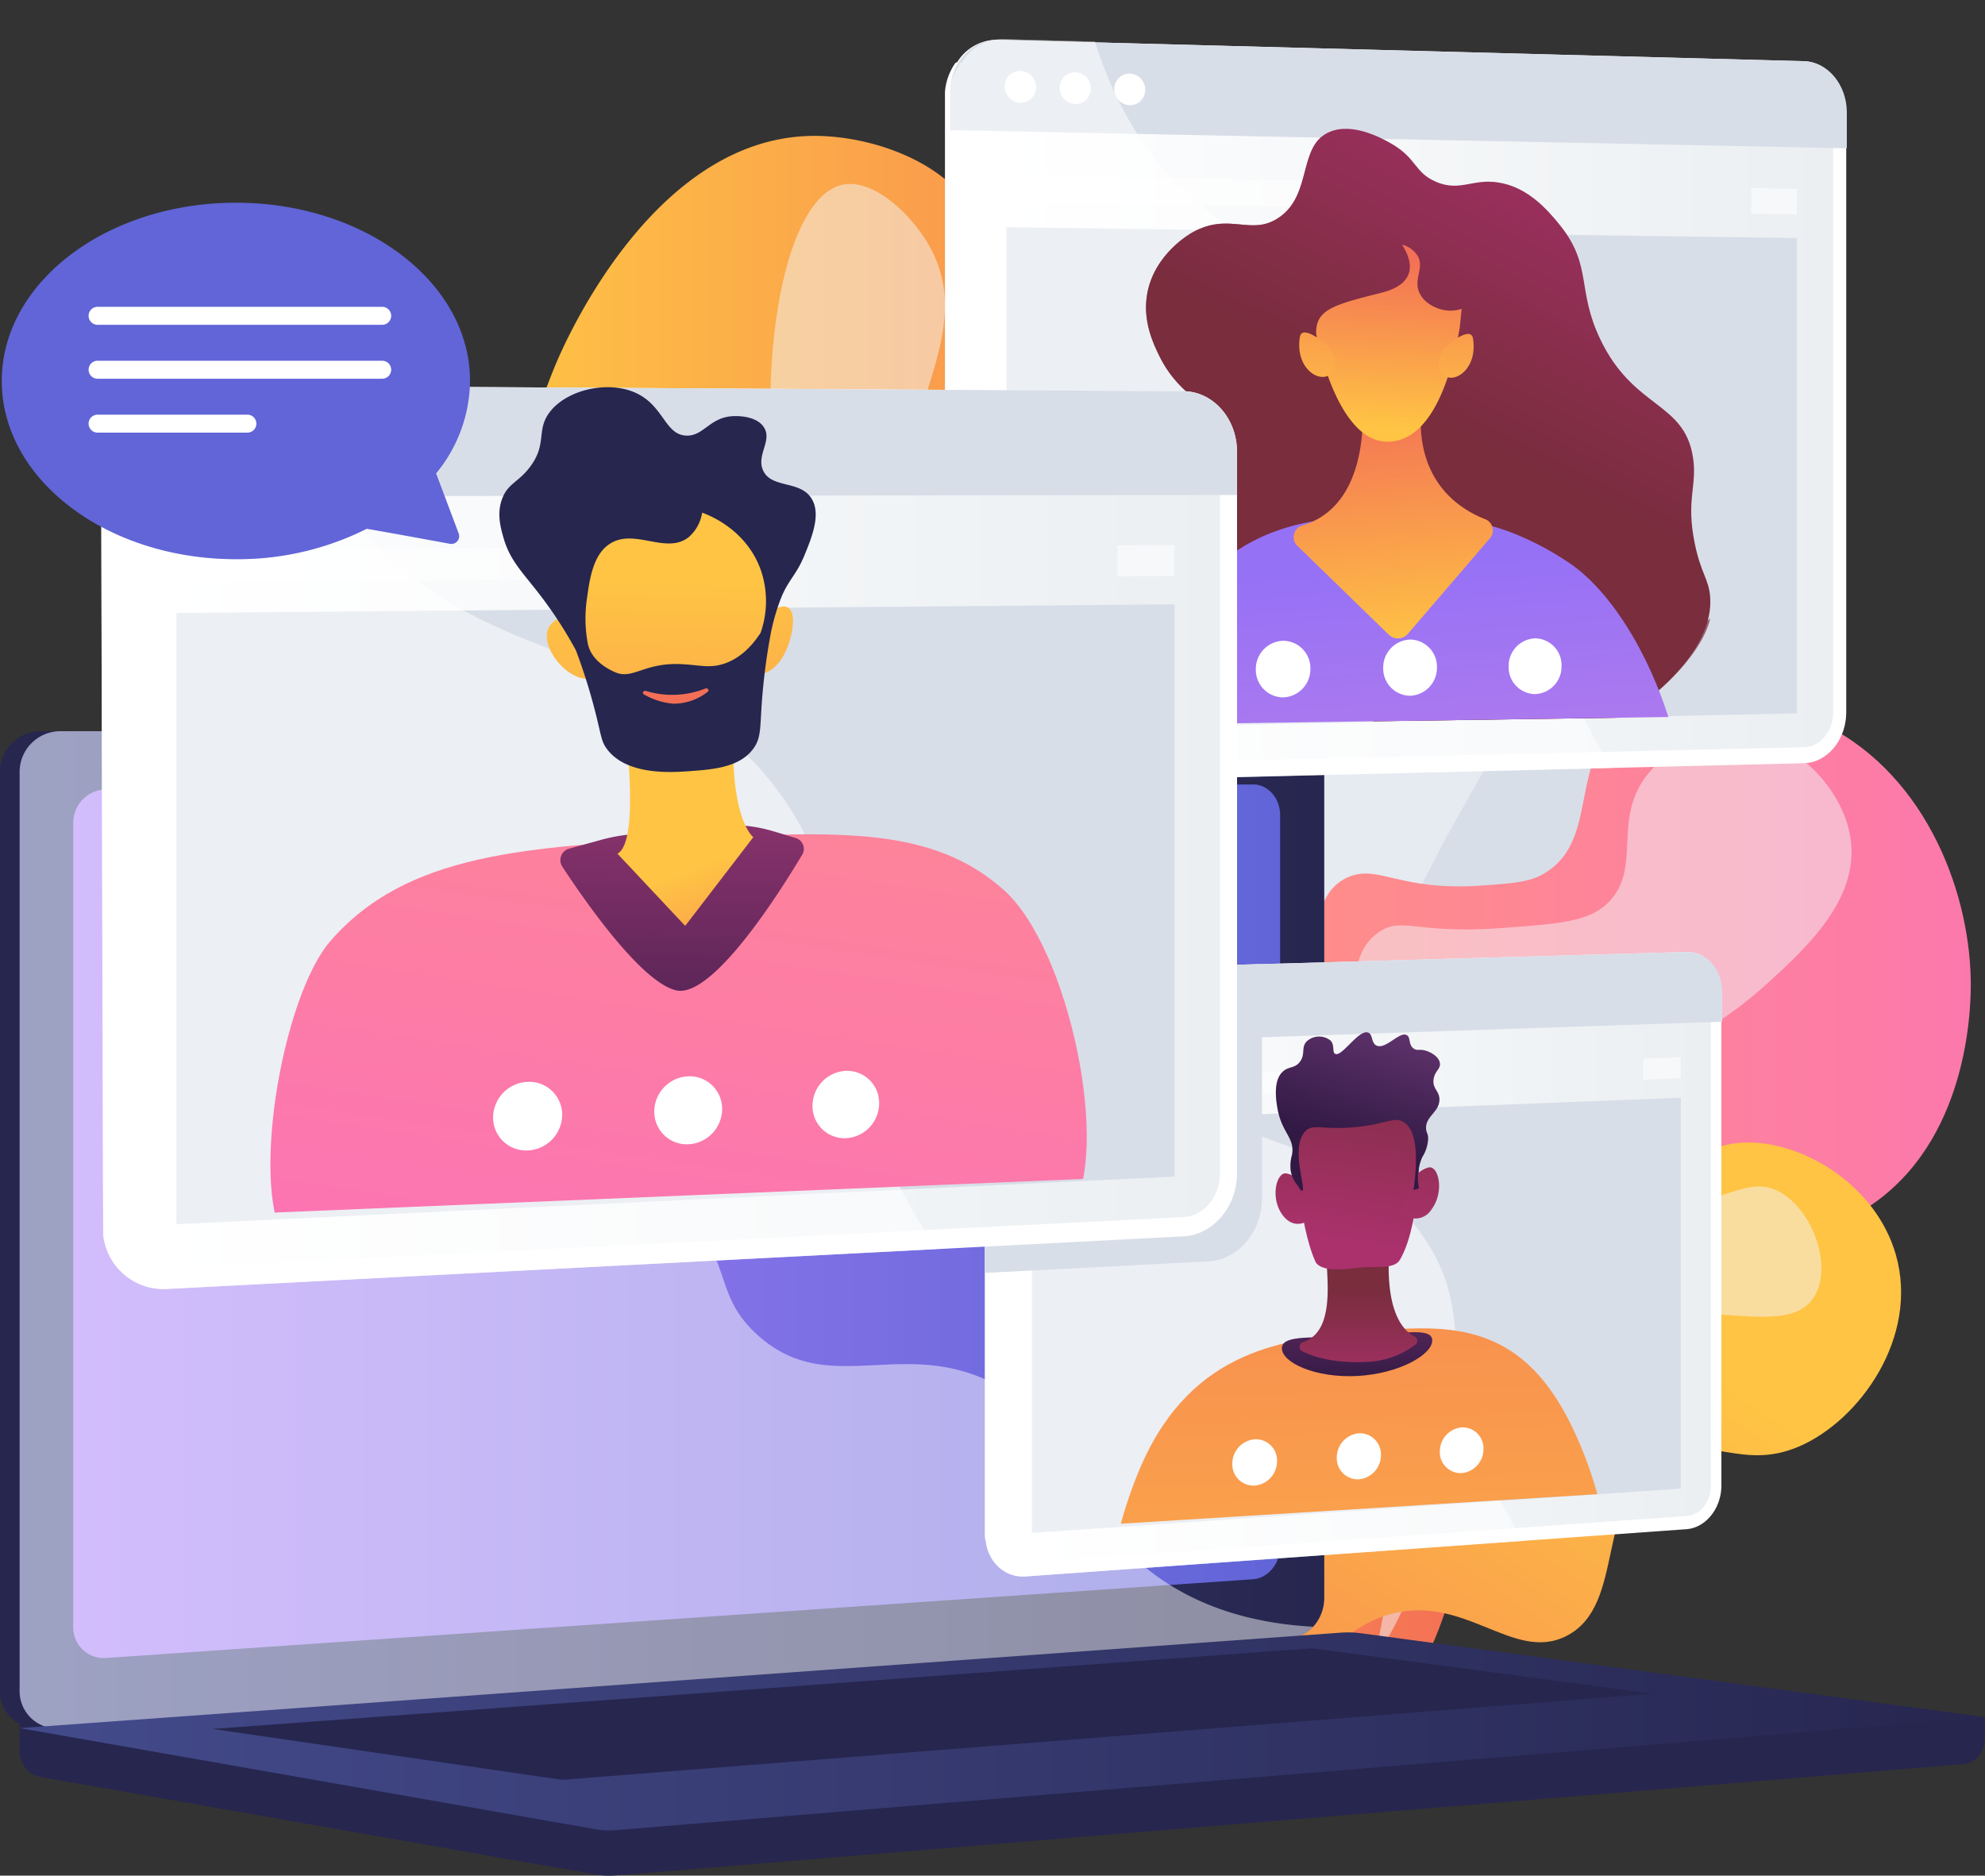 <?xml version="1.0" encoding="UTF-8"?> <svg xmlns="http://www.w3.org/2000/svg" xmlns:xlink="http://www.w3.org/1999/xlink" width="399.951" height="377.963" viewBox="0 0 399.951 377.963"><rect x="0" y="0" width="399.951" height="377.963" fill="#333333" stroke="none"/><defs><linearGradient id="linear-gradient" y1="0.5" x2="1" y2="0.5" gradientUnits="objectBoundingBox"><stop offset="0" stop-color="#ffc444"></stop><stop offset="0.996" stop-color="#f36f56"></stop></linearGradient><linearGradient id="linear-gradient-2" x1="0.312" y1="0.414" x2="1.274" y2="0.414" gradientUnits="objectBoundingBox"><stop offset="0" stop-color="#ff9085"></stop><stop offset="1" stop-color="#fb6fbb"></stop></linearGradient><linearGradient id="linear-gradient-3" x1="0.147" y1="0.013" x2="-0.697" y2="1.073" xlink:href="#linear-gradient"></linearGradient><linearGradient id="linear-gradient-4" y1="0.5" x2="1" y2="0.5" gradientUnits="objectBoundingBox"><stop offset="0" stop-color="#444b8c"></stop><stop offset="0.996" stop-color="#26264f"></stop></linearGradient><linearGradient id="linear-gradient-5" y1="0.5" x2="1" y2="0.5" gradientUnits="objectBoundingBox"><stop offset="0" stop-color="#aa80f9"></stop><stop offset="0.996" stop-color="#6165d7"></stop></linearGradient><linearGradient id="linear-gradient-7" y1="0.5" x2="1" y2="0.5" gradientUnits="objectBoundingBox"><stop offset="0" stop-color="#fff"></stop><stop offset="0.996" stop-color="#ebeff2"></stop></linearGradient><clipPath id="clip-path"><path id="Caminho_2113" data-name="Caminho 2113" d="M2101.118,698.105l-141.352,2.041V553.869l141.352,4.018Z" transform="translate(-1959.766 -553.869)" fill="none"></path></clipPath><linearGradient id="linear-gradient-8" x1="0.841" y1="-0.06" x2="0.568" y2="0.478" gradientUnits="objectBoundingBox"><stop offset="0" stop-color="#ab316d"></stop><stop offset="1" stop-color="#792d3d"></stop></linearGradient><linearGradient id="linear-gradient-9" x1="0.847" y1="-0.084" x2="0.572" y2="0.467" xlink:href="#linear-gradient-8"></linearGradient><linearGradient id="linear-gradient-10" x1="0.579" y1="1.442" x2="0.437" y2="0.103" gradientUnits="objectBoundingBox"><stop offset="0.004" stop-color="#e38ddd"></stop><stop offset="1" stop-color="#9571f6"></stop></linearGradient><linearGradient id="linear-gradient-11" x1="0.527" y1="1.046" x2="0.468" y2="0.006" xlink:href="#linear-gradient"></linearGradient><linearGradient id="linear-gradient-12" x1="0.481" y1="0.924" x2="0.512" y2="0.054" xlink:href="#linear-gradient"></linearGradient><linearGradient id="linear-gradient-13" x1="0.461" y1="1.713" x2="0.575" y2="-1.837" xlink:href="#linear-gradient"></linearGradient><linearGradient id="linear-gradient-14" x1="0.458" y1="1.798" x2="0.573" y2="-1.749" xlink:href="#linear-gradient"></linearGradient><clipPath id="clip-path-2"><path id="Caminho_2135" data-name="Caminho 2135" d="M2099.9,1938.646l-115.7,7.172V1823.705l115.7-3.018Z" transform="translate(-1984.202 -1820.687)" fill="none"></path></clipPath><linearGradient id="linear-gradient-16" x1="0.417" y1="-1.156" x2="0.543" y2="1.719" gradientUnits="objectBoundingBox"><stop offset="0.004" stop-color="#f36f56"></stop><stop offset="1" stop-color="#ffc444"></stop></linearGradient><linearGradient id="linear-gradient-17" x1="0.504" y1="1.141" x2="0.491" y2="-1.691" gradientUnits="objectBoundingBox"><stop offset="0" stop-color="#311944"></stop><stop offset="1" stop-color="#893976"></stop></linearGradient><linearGradient id="linear-gradient-18" x1="0.503" y1="1.272" x2="0.497" y2="0.376" xlink:href="#linear-gradient-8"></linearGradient><linearGradient id="linear-gradient-19" x1="0.441" y1="0.85" x2="0.581" y2="-0.358" xlink:href="#linear-gradient-8"></linearGradient><linearGradient id="linear-gradient-20" x1="0.42" y1="1.321" x2="0.885" y2="-2.776" xlink:href="#linear-gradient-8"></linearGradient><linearGradient id="linear-gradient-21" x1="0.396" y1="1.535" x2="0.875" y2="-2.554" xlink:href="#linear-gradient-8"></linearGradient><linearGradient id="linear-gradient-22" x1="0.424" y1="0.699" x2="0.707" y2="-0.21" gradientUnits="objectBoundingBox"><stop offset="0" stop-color="#311944"></stop><stop offset="1" stop-color="#6b3976"></stop></linearGradient><linearGradient id="linear-gradient-23" x1="0.463" y1="0.59" x2="0.773" y2="-0.646" xlink:href="#linear-gradient-22"></linearGradient><clipPath id="clip-path-3"><path id="Caminho_2162" data-name="Caminho 2162" d="M995.836,1250.606l-177.571,7.375V1090.667l177.571.972Z" transform="translate(-818.265 -1090.667)" fill="none"></path></clipPath><linearGradient id="linear-gradient-25" x1="0.9" y1="-0.814" x2="0.33" y2="1.255" xlink:href="#linear-gradient-2"></linearGradient><linearGradient id="linear-gradient-26" x1="0.478" y1="1.967" x2="0.509" y2="-0.575" gradientUnits="objectBoundingBox"><stop offset="0" stop-color="#311944"></stop><stop offset="0.555" stop-color="#6f2b60"></stop><stop offset="1" stop-color="#a03976"></stop></linearGradient><linearGradient id="linear-gradient-27" x1="0.528" y1="0.734" x2="0.743" y2="1.639" xlink:href="#linear-gradient"></linearGradient><linearGradient id="linear-gradient-28" x1="0.501" y1="0.37" x2="0.463" y2="2.575" xlink:href="#linear-gradient"></linearGradient><linearGradient id="linear-gradient-29" x1="2.952" y1="-0.107" x2="2.778" y2="7.752" xlink:href="#linear-gradient"></linearGradient><linearGradient id="linear-gradient-30" x1="0.529" y1="-0.396" x2="0.325" y2="6.722" xlink:href="#linear-gradient"></linearGradient><linearGradient id="linear-gradient-31" x1="0.863" y1="-13.174" x2="0.544" y2="-1.426" xlink:href="#linear-gradient"></linearGradient><linearGradient id="linear-gradient-32" x1="-6.764" y1="0.5" x2="-5.764" y2="0.5" xlink:href="#linear-gradient-5"></linearGradient><linearGradient id="linear-gradient-33" x1="-7.167" y1="0.082" x2="-6.229" y2="1.712" xlink:href="#linear-gradient-5"></linearGradient></defs><g id="ilustra" transform="translate(-488.399 -553.869)"><g id="Grupo_948" data-name="Grupo 948" transform="translate(592.926 581.25)"><g id="Grupo_944" data-name="Grupo 944" transform="translate(73.737 32.575)"><path id="Caminho_2080" data-name="Caminho 2080" d="M1749.309,1262.944c-17.791-3.243-22.194-41.449-22.753-46.882-1.4-13.6-3.131-30.46,6.706-44.723,14.218-20.617,38.427-15.247,44.2-32.366,3.55-10.521-5.187-13.753-5.6-33.868-.118-5.773-.545-26.615,14.029-43.462,10.393-12.013,23.6-16.435,30.589-18.148a67.24,67.24,0,0,0,4.864-25.131c-.1-17.08-7.082-23.673-3.459-32.73,4.152-10.379,18.956-15.8,30.22-15.694,30.006.28,46.448,39.868,47.574,42.683,2.91,7.277,12.13,30.332,1.578,47.11-8.336,13.255-22.5,12.236-24.658,23.133-2.155,10.873,11.307,15.107,14.491,31.7,2.718,14.171-3.263,31.07-13.848,40.586-17.681,15.895-39.323,3.2-48.789,16.37-11.021,15.332,11.214,42.413,1.38,51.55-9.334,8.673-33.741-11.662-45.632-1.533-8.6,7.322-.624,22.021-12.217,33.786C1767.294,1256.034,1758.594,1264.637,1749.309,1262.944Z" transform="translate(-1725.47 -969.939)" fill="#d8dee8"></path><path id="Caminho_2081" data-name="Caminho 2081" d="M1878.753,1031.494c11.4,2.629,16.676,36.967,10.652,66.366-4.148,20.243-10.062,20.621-25.255,54.89-20.589,46.443-12.939,53-27.91,69.225-20.544,22.269-41.613,17.151-52.919,38.572-7.652,14.5-5.438,30.937-2.117,43.017a80.615,80.615,0,0,1-12.677-34.883c-1.2-10.629-3.364-29.853,7.695-41.553,13.27-14.04,32.818-3.739,41.925-16.792,5.163-7.4.523-13.064-.672-38.336-1.2-25.493-1.807-38.239,5.093-49.116,12.309-19.4,34.442-11.492,42.017-28.326,7.853-17.452-12.088-34.5-1.715-52.187C1866.217,1036.669,1873.127,1030.2,1878.753,1031.494Z" transform="translate(-1761.46 -1022.48)" fill="#f4f7fa" opacity="0.5" style="mix-blend-mode: soft-light;isolation: isolate"></path></g><g id="Grupo_945" data-name="Grupo 945" transform="translate(0 0)"><path id="Caminho_2082" data-name="Caminho 2082" d="M1381.245,1064.854c19.49-3.553,24.313-45.405,24.925-51.358,1.532-14.9,3.43-33.367-7.346-48.992-15.576-22.585-42.095-16.7-48.423-35.455-3.889-11.525,5.682-15.065,6.134-37.1.13-6.324.6-29.155-15.368-47.61-11.384-13.16-25.855-18-33.509-19.88a73.659,73.659,0,0,1-5.328-27.529c.108-18.711,7.758-25.932,3.789-35.854-4.549-11.37-20.765-17.307-33.1-17.192-32.87.306-50.881,43.673-52.115,46.758-3.188,7.971-13.288,33.227-1.729,51.607,9.132,14.52,24.646,13.4,27.012,25.341,2.36,11.911-12.387,16.549-15.874,34.729-2.978,15.524,3.574,34.036,15.169,44.46,19.369,17.412,43.076,3.507,53.446,17.933,12.073,16.8-12.285,46.461-1.512,56.471,10.225,9.5,36.962-12.775,49.988-1.68,9.416,8.021.683,24.123,13.383,37.011C1361.544,1057.284,1371.074,1066.708,1381.245,1064.854Z" transform="translate(-1213.768 -743.881)" fill="url(#linear-gradient)"></path><path id="Caminho_2083" data-name="Caminho 2083" d="M1579.88,811.312c-12.488,2.88-18.268,40.495-11.669,72.7,4.544,22.175,11.023,22.589,27.665,60.129,22.554,50.875,14.174,58.055,30.574,75.832,22.5,24.395,45.585,18.788,57.97,42.253,8.383,15.882,5.958,33.89,2.319,47.123a88.311,88.311,0,0,0,13.887-38.212c1.312-11.644,3.685-32.7-8.429-45.519-14.537-15.38-35.95-4.1-45.927-18.394-5.656-8.106-.573-14.311.735-42,1.32-27.926,1.98-41.889-5.579-53.8-13.484-21.255-37.73-12.589-46.027-31.03-8.6-19.117,13.242-37.8,1.878-57.168C1593.612,816.98,1586.043,809.891,1579.88,811.312Z" transform="translate(-1514.776 -801.438)" fill="#f4f7fa" opacity="0.5" style="mix-blend-mode: soft-light;isolation: isolate"></path></g><g id="Grupo_946" data-name="Grupo 946" transform="translate(74.506 112.968)"><path id="Caminho_2084" data-name="Caminho 2084" d="M1745.538,1742.668c-10.645-1.829-16.527-28.058-14.247-48.4.882-7.87,1.759-15.7,7.486-22.832,9.666-12.038,20.837-6.762,29.338-16.471,12.554-14.337-3.067-35.821,9.016-47.476,8.888-8.574,20.155.335,30.762-8.957,12.3-10.778,4.809-29.483,15.4-34.243,6.15-2.765,10.3,2.819,26.949,1.644,6.514-.459,9.771-.689,12.751-2.485,10.448-6.3,5.4-20.544,13.756-29.274,9.2-9.61,29.129-6.77,40.982-1.462,21.238,9.511,30.8,33.326,31.12,52.267.07,4.058.1,30.484-18.844,44.478-13.777,10.176-32.3,9.87-35.3,9.82-11.7-.193-14.048-3.59-18.2-1.133-12.01,7.1,4.745,37.162-10.6,56.336-6.266,7.829-16.94,12.666-26.408,13.1-15.307.7-21.9-10.361-30.034-6.565-10.523,4.911-4.157,25.605-15.694,31.7-8.163,4.314-14.434-4.414-28.2-.776C1753.348,1735.167,1751.841,1743.75,1745.538,1742.668Z" transform="translate(-1730.803 -1527.832)" fill="url(#linear-gradient-2)"></path><path id="Caminho_2085" data-name="Caminho 2085" d="M1795.63,1768.189c4.856,1.2,7.442-11.986,24.016-29.3,18.1-18.91,27.829-16.569,44.677-33.58,19.234-19.421,10.359-26.314,26.476-41.352,21.844-20.381,40.411-9.831,66.681-33.693,7.88-7.158,18.37-16.963,16.662-28.994-1.48-10.432-11.937-21.17-23.794-21.192-.5,0-10.467.137-16.831,7.8-7.806,9.4-1.092,19.179-8.331,26.309-3.791,3.735-9.7,4.168-21.528,5.033-17.006,1.245-19.84-2.352-24.492.756-10.513,7.021,0,28.027-10.679,36.739-9.166,7.479-22.361-3.56-30.391,3.608-9.692,8.65,5.4,28.409-4.584,42.861-8.6,12.443-24.677,4.867-36.262,17.867C1783.568,1736.4,1788.622,1766.453,1795.63,1768.189Z" transform="translate(-1780.296 -1572.548)" fill="#f4f7fa" opacity="0.5" style="mix-blend-mode: soft-light;isolation: isolate"></path></g><g id="Grupo_947" data-name="Grupo 947" transform="translate(133.316 188.751)"><path id="Caminho_2086" data-name="Caminho 2086" d="M2157.022,2181.86c8.085.564,9.181-14.29,23.3-18.739,15.616-4.921,25.528,9.709,36.406,4.119,12.224-6.281,5.34-27.645,19.067-35.664,9.379-5.479,15.91,2.555,27.7-2.472,12.294-5.24,24.3-22.108,19.575-38.649-3.938-13.8-18.139-22.55-29.567-22.633-9.349-.068-12,5.7-20.181,4-10.187-2.117-9.946-11.874-20.619-16.267-10.62-4.372-25.139-.59-33.13,8.084-6.644,7.213-7.323,16.233-7.914,24.1-1.587,21.12,8.052,29.257,2.9,37.372-6.424,10.126-24.022,1.543-32.043,11.583C2132.485,2149.26,2145.394,2181.049,2157.022,2181.86Z" transform="translate(-2138.918 -2053.728)" fill="url(#linear-gradient-3)"></path><path id="Caminho_2087" data-name="Caminho 2087" d="M2210.734,2232.827c2.958.589,3.83-9.035,13.128-17.071,10.661-9.213,18.685-4.489,30.612-11.764,14.78-9.015,9.163-20.358,22.321-29.5,18.445-12.822,41.36,1.212,47.552-9.255,3.618-6.116-.445-17.263-6.971-20.9-6.965-3.882-11.9,3.484-23.854,1.74-11.2-1.634-11.826-8.818-25.644-12.427-6.737-1.76-15.585-4.07-21.239.263-11.077,8.491-5.064,38.8-3.229,48.046,1.688,8.51,3.254,11.815,1.039,15.281-5.8,9.077-25.05-.291-33.954,9.512C2203.049,2214.944,2206.912,2232.066,2210.734,2232.827Z" transform="translate(-2196.553 -2120.232)" fill="#f4f7fa" opacity="0.5" style="mix-blend-mode: soft-light;isolation: isolate"></path></g></g><g id="Grupo_951" data-name="Grupo 951" transform="translate(488.399 701.217)"><g id="Grupo_950" data-name="Grupo 950" transform="translate(0)"><path id="Caminho_2088" data-name="Caminho 2088" d="M911.856,2935.041l-395.994-3.376v9.988a5.315,5.315,0,0,0,4.066,5.426L631.9,2966.746a15.717,15.717,0,0,0,4.017.184l271.632-22.423c2.425-.2,4.3-2.513,4.3-5.3Z" transform="translate(-511.905 -2736.369)" fill="#26264f"></path><g id="Grupo_949" data-name="Grupo 949"><path id="Caminho_2089" data-name="Caminho 2089" d="M744.646,1759.066l-248.194,18.271a7.523,7.523,0,0,1-8.052-7.76V1584.753a8.211,8.211,0,0,1,8.052-8.353H744.646c3.659,0,6.617,3.381,6.617,7.551v167.077C751.263,1755.2,748.3,1758.8,744.646,1759.066Z" transform="translate(-488.399 -1576.4)" fill="#26264f"></path><path id="Caminho_2090" data-name="Caminho 2090" d="M772.109,1759.066l-248.194,18.271a7.523,7.523,0,0,1-8.052-7.76V1584.753a8.211,8.211,0,0,1,8.052-8.353H772.109c3.659,0,6.617,3.381,6.617,7.551v167.077C778.726,1755.2,775.768,1758.8,772.109,1759.066Z" transform="translate(-511.905 -1576.4)" fill="url(#linear-gradient-4)"></path><path id="Caminho_2091" data-name="Caminho 2091" d="M828.5,1811.023l-231.167,15.87a6.167,6.167,0,0,1-6.551-6.369V1658.711a6.727,6.727,0,0,1,6.551-6.847l231.167-1c3.018-.013,5.46,2.757,5.46,6.188v147.382C833.962,1807.867,831.521,1810.816,828.5,1811.023Z" transform="translate(-576.03 -1640.136)" fill="url(#linear-gradient-5)"></path><path id="Caminho_2092" data-name="Caminho 2092" d="M1459.8,1593.024a2.868,2.868,0,1,1-2.855-3.107A3,3,0,0,1,1459.8,1593.024Z" transform="translate(-1314.927 -1587.969)" fill="#fff"></path><path id="Caminho_2093" data-name="Caminho 2093" d="M523.914,1777.336l246.939-18.178,1.257-.093a6.662,6.662,0,0,0,4.371-2.213c-17.77-.973-28.807-7.279-35.927-13.795-14.3-13.085-11.818-25.99-27.237-34.593-19.232-10.731-34.353,2.866-48.947-10.55-8.847-8.134-4.5-14.2-15.39-26.354-12.058-13.463-19.908-8.937-32.026-21.053-15.322-15.321-7.659-27.24-20.857-38.24-16.011-13.344-33.279-.993-48.52-13.791-6.574-5.519-10.181-13.544-12.064-22.078h-11.6a8.211,8.211,0,0,0-8.052,8.353v184.823A7.523,7.523,0,0,0,523.914,1777.336Z" transform="translate(-511.905 -1576.399)" fill="#fff" opacity="0.48" style="mix-blend-mode: soft-light;isolation: isolate"></path></g><path id="Caminho_2094" data-name="Caminho 2094" d="M782,2836.67,515.862,2855.9,631.9,2876.282a15.728,15.728,0,0,0,4.017.185l275.935-22.779L786.235,2836.8A20.6,20.6,0,0,0,782,2836.67Z" transform="translate(-511.905 -2655.017)" fill="url(#linear-gradient-4)"></path><path id="Caminho_2095" data-name="Caminho 2095" d="M785.352,2875.08l221.569-16.25,68.574,9.144-219.66,17.37Z" transform="translate(-742.561 -2674.031)" fill="#26264f"></path></g></g><g id="Grupo_978" data-name="Grupo 978" transform="translate(508.769 553.869)"><g id="Grupo_960" data-name="Grupo 960" transform="translate(170.025 0)"><g id="Grupo_954" data-name="Grupo 954" transform="translate(0 7.88)"><path id="Caminho_2096" data-name="Caminho 2096" d="M1991.255,624.1v120.86c0,5.574-3.792,10.186-8.561,10.3l-39.727.971-122.536,3a10.317,10.317,0,0,1-10.178-9.276c-.044-.407-.592-.815-.592-1.236V619.954a11.725,11.725,0,0,1,2.127-5.842c.029-.047.321-.087.349-.131a9.417,9.417,0,0,1,8.178-4.5l18.588.493,143.761,3.813C1987.431,613.91,1991.255,618.528,1991.255,624.1Z" transform="translate(-1809.66 -609.34)" fill="#fff"></path><path id="Caminho_2097" data-name="Caminho 2097" d="M1845.265,776.156c-3.64.085-6.609-3.126-6.609-7.157V640.389c0-4.031,2.969-7.235,6.609-7.143l162.308,4.117c3.241.082,5.873,3.234,5.873,7.026V765.365c0,3.792-2.632,6.938-5.873,7.013Z" transform="translate(-1834.478 -629.686)" fill="url(#linear-gradient-7)"></path><path id="Caminho_2098" data-name="Caminho 2098" d="M1989.1,613.8,1826.791,609.5c-5.359-.142-9.719,4.556-9.719,10.493V627.7l180.646,3.661v-7.24C1997.719,618.548,1993.866,613.927,1989.1,613.8Z" transform="translate(-1816.004 -609.356)" fill="#d8dee8"></path><path id="Caminho_2099" data-name="Caminho 2099" d="M1899.527,656.356a3.1,3.1,0,0,1-3.157,3.132,3.275,3.275,0,0,1-3.164-3.28,3.1,3.1,0,0,1,3.164-3.132A3.275,3.275,0,0,1,1899.527,656.356Z" transform="translate(-1881.166 -646.659)" fill="#fff"></path><path id="Caminho_2100" data-name="Caminho 2100" d="M1976.395,658.217a3.079,3.079,0,0,1-3.134,3.121,3.256,3.256,0,0,1-3.14-3.267,3.078,3.078,0,0,1,3.14-3.12A3.257,3.257,0,0,1,1976.395,658.217Z" transform="translate(-1946.998 -648.263)" fill="#fff"></path><path id="Caminho_2101" data-name="Caminho 2101" d="M2052.684,660.064a3.061,3.061,0,0,1-3.11,3.109,3.238,3.238,0,0,1-3.117-3.254,3.061,3.061,0,0,1,3.117-3.109A3.239,3.239,0,0,1,2052.684,660.064Z" transform="translate(-2012.334 -649.854)" fill="#fff"></path><path id="Caminho_2102" data-name="Caminho 2102" d="M2054.958,969.559,1895.7,972.873V871.583l159.257,2.179Z" transform="translate(-1883.302 -833.68)" fill="#d8dee8"></path><g id="Grupo_952" data-name="Grupo 952" transform="translate(12.399 27.414)" opacity="0.5"><path id="Caminho_2103" data-name="Caminho 2103" d="M1980.855,800.26,1895.7,798.79v5.471l85.154,1.311Z" transform="translate(-1895.701 -798.79)" fill="#fff"></path><path id="Caminho_2104" data-name="Caminho 2104" d="M2937.056,816.759v5.192l9.2.142v-5.175Z" transform="translate(-2786.995 -814.17)" fill="#fff"></path></g><g id="Grupo_953" data-name="Grupo 953" transform="translate(1.006)" opacity="0.5" style="mix-blend-mode: soft-light;isolation: isolate"><path id="Caminho_2105" data-name="Caminho 2105" d="M1949.979,755.446l-122.551,3a10.352,10.352,0,0,1-10.216-9.275c0-.119-.571-.231-.571-.35V619.107c0-2.148,1.126-4.127,2.1-5.785.029-.048.336-.086.364-.13a9.425,9.425,0,0,1,8.245-4.637l18.489.491c.012.045.063.09.078.136.344,1.126.74,2.269,1.156,3.429a74.251,74.251,0,0,0,6.768,14.164c.179.293.366.579.551.866a60.726,60.726,0,0,0,6.862,8.882,56.524,56.524,0,0,0,5.935,5.5,62.386,62.386,0,0,0,7.333,5.055c17.994,10.675,38.2,12.07,51.607,33.474,11.489,18.344,3.26,27.971,14.371,56.037q1.812,4.578,3.881,8.755,1.755,3.572,3.668,6.87C1948.678,753.314,1949.326,754.393,1949.979,755.446Z" transform="translate(-1816.642 -608.551)" fill="#fff"></path></g></g><g id="Grupo_958" data-name="Grupo 958" transform="translate(21.63)"><g id="Grupo_957" data-name="Grupo 957" clip-path="url(#clip-path)"><g id="Grupo_956" data-name="Grupo 956" transform="translate(9.318 25.959)"><g id="Grupo_955" data-name="Grupo 955"><path id="Caminho_2106" data-name="Caminho 2106" d="M2062.978,850.84c-27.649-4.259-33.806-7.4-36.662-13.269-4.155-8.537-1.132-22.43,5.963-30.979,6.2-7.472,13.912-8.925,13.688-14.094-.185-4.252-5.468-4.823-9.356-12.853-1.136-2.346-3.342-6.9-2.381-12.363,1.406-7.987,8.564-12.089,9.143-12.409,7.458-4.12,11.7.8,17.289-2.9,6.974-4.617,3.815-14.6,10.342-17.348,4.737-1.994,10.777,1.44,12.35,2.334,5.239,2.978,4.689,5.883,9.1,7.745,5.168,2.18,7.631-1.091,13.614.338,4.928,1.177,8.489,4.814,11.389,8.457,6.5,8.17,3.273,12.931,8.073,22.943,6.736,14.053,16.865,12.492,18.657,23.694.937,5.854-1.469,8.51.378,17.475,1.246,6.05,2.814,7.126,3.092,10.685.8,10.23-10.76,19.336-12.925,20.943C2120.912,859.509,2101.633,856.793,2062.978,850.84Z" transform="translate(-2024.429 -734.015)" fill="url(#linear-gradient-8)"></path><path id="Caminho_2107" data-name="Caminho 2107" d="M2106.946,832.125c-18.1-1.266-30.422,16.007-35.328,11.772-4.66-4.024,8.474-17.794,4-33.787-4.4-15.731-21.767-19.116-20.39-28.006,1.557-10.052,24.767-12.366,24.224-19.749-.32-4.357-8.5-5.413-10.141-12.367a11.148,11.148,0,0,1,.168-5.484c-4.515,3.589-2.462,12.244-8.815,16.449-5.59,3.7-9.831-1.223-17.288,2.9-.58.32-7.738,4.421-9.144,12.409-.961,5.459,1.246,10.017,2.381,12.363,3.888,8.031,9.171,8.6,9.356,12.853.225,5.169-7.486,6.622-13.687,14.094-7.1,8.549-10.118,22.443-5.963,30.979,2.856,5.867,9.013,9.01,36.662,13.269,38.655,5.954,57.933,8.669,71.756-1.6,5.335-3.962,11.608-10.679,12.952-16.613a15.612,15.612,0,0,1-7.775,4.283C2128.425,848.148,2123.1,833.255,2106.946,832.125Z" transform="translate(-2024.429 -742.992)" opacity="0.7" fill="url(#linear-gradient-9)" style="mix-blend-mode: multiply;isolation: isolate"></path></g><path id="Caminho_2108" data-name="Caminho 2108" d="M2063.908,1352.244c-4.192-10.51-1.636-27.108-1.1-30.6a67.44,67.44,0,0,1,8.841-25.1c12.3-20.538,30.909-20.386,44.867-20.272,6.879.056,13.991-.1,22.662,3.105a59.365,59.365,0,0,1,12.62,6.744c17.2,12.553,30.733,53.654,16.907,69.429-8.837,10.084-17.921-2.462-57.606,4.26-16.057,2.72-33.049,7.162-43.178-1.612A14.962,14.962,0,0,1,2063.908,1352.244Z" transform="translate(-2056.198 -1198.117)" fill="url(#linear-gradient-10)"></path><path id="Caminho_2109" data-name="Caminho 2109" d="M2310.929,1105.53s2.942,22.012-12.009,26.411a2.443,2.443,0,0,0-.952,4.069l18.427,17.917a2.641,2.641,0,0,0,3.879-.2l16.51-19.226a2.43,2.43,0,0,0-.9-3.827c-5.284-2.031-14.784-7.969-12.787-24.022Z" transform="translate(-2257.924 -1051.994)" fill="url(#linear-gradient-11)"></path><path id="Caminho_2110" data-name="Caminho 2110" d="M2328.656,913.885c0,.242,4.038,21.79,14.354,21.814,9.713.023,13.389-15.7,14.584-23.033q.19-1.871.381-3.743a7.112,7.112,0,0,1-4.243.085c-.443-.131-3.256-.959-4.3-3.4-1.166-2.721.977-4.847-.244-7.229a5.24,5.24,0,0,0-3.224-2.389c.726,1.122,2.134,3.623,1.338,5.868-.535,1.508-2.032,2.943-5.377,3.79C2332.322,908.078,2328.561,909,2328.656,913.885Z" transform="translate(-2284.815 -872.649)" fill="url(#linear-gradient-12)"></path><path id="Caminho_2111" data-name="Caminho 2111" d="M2310.929,1021.573s-5.346-4.748-5.812-1.872c-.974,6,3.6,9.339,6.082,7.562S2310.929,1021.573,2310.929,1021.573Z" transform="translate(-2264.554 -977.741)" fill="url(#linear-gradient-13)"></path><path id="Caminho_2112" data-name="Caminho 2112" d="M2500.753,1023.508s5.254-4.614,5.712-1.76c.953,5.948-3.537,9.2-5.978,7.406S2500.753,1023.508,2500.753,1023.508Z" transform="translate(-2431.012 -979.488)" fill="url(#linear-gradient-14)"></path></g></g></g><g id="Grupo_959" data-name="Grupo 959" transform="translate(62.638 128.631)"><path id="Caminho_2114" data-name="Caminho 2114" d="M2255.333,1455.546a5.682,5.682,0,0,1-5.488,5.767,5.527,5.527,0,0,1-5.506-5.643,5.68,5.68,0,0,1,5.506-5.767A5.529,5.529,0,0,1,2255.333,1455.546Z" transform="translate(-2244.339 -1449.415)" fill="#fff"></path><path id="Caminho_2115" data-name="Caminho 2115" d="M2433.266,1453.8a5.619,5.619,0,0,1-5.4,5.723,5.466,5.466,0,0,1-5.422-5.6,5.617,5.617,0,0,1,5.422-5.723A5.468,5.468,0,0,1,2433.266,1453.8Z" transform="translate(-2396.774 -1447.953)" fill="#fff"></path><path id="Caminho_2116" data-name="Caminho 2116" d="M2608.5,1452.072a5.557,5.557,0,0,1-5.323,5.679,5.405,5.405,0,0,1-5.34-5.558,5.555,5.555,0,0,1,5.34-5.679A5.407,5.407,0,0,1,2608.5,1452.072Z" transform="translate(-2546.899 -1446.513)" fill="#fff"></path></g></g><g id="Grupo_968" data-name="Grupo 968" transform="translate(178.074 182.55)"><path id="Caminho_2117" data-name="Caminho 2117" d="M2013.908,1893.177v99.41c0,4.588-3.114,8.542-7.063,8.823l-32.783,2.344-.035.005-100.345,7.173a7.167,7.167,0,0,1-1.922-.121c-.116-.02-.226-.05-.342-.075-.222-.06-.443-.126-.659-.2s-.427-.166-.639-.267a7.485,7.485,0,0,1-.9-.508c-.191-.126-.377-.261-.553-.4s-.357-.3-.523-.458a8.35,8.35,0,0,1-2.455-5.166,9.437,9.437,0,0,1-.176-1.011V1897.81c0-.1,0-.186,0-.282.005-.111.015-.216.02-.327a10.039,10.039,0,0,1,1.4-4.175c.02-.04.106-.076.131-.111a8.233,8.233,0,0,1,5.055-3.818,7.248,7.248,0,0,1,.745-.146,6.613,6.613,0,0,1,.775-.043l15.1-.4h.01l32.592-.958,85.485-2.453a2.34,2.34,0,0,1,.267,0c.106,0,.211,0,.317.007s.206.013.307.023C2011.242,1885.537,2013.908,1888.941,2013.908,1893.177Z" transform="translate(-1865.513 -1875.81)" fill="#fff"></path><path id="Caminho_2118" data-name="Caminho 2118" d="M1890.262,2023.906c-2.962.208-5.376-2.293-5.376-5.577V1913.547c0-3.284,2.414-6.027,5.376-6.114l133.244-3.926c2.685-.079,4.866,2.394,4.866,5.513v99.5c0,3.119-2.181,5.81-4.866,6Z" transform="translate(-1882.094 -1891.571)" fill="url(#linear-gradient-7)"></path><path id="Caminho_2119" data-name="Caminho 2119" d="M2008.487,1885.058l-133.244,3.8c-4.36.124-7.9,4.146-7.9,8.983v6.282l148.291-5.006v-5.956C2015.629,1888.572,2012.436,1884.945,2008.487,1885.058Z" transform="translate(-1867.075 -1875.78)" fill="#d8dee8"></path><path id="Caminho_2120" data-name="Caminho 2120" d="M1934.406,1948.081a2.694,2.694,0,0,1-2.571,2.693,2.5,2.5,0,0,1-2.576-2.533,2.693,2.693,0,0,1,2.576-2.693A2.5,2.5,0,0,1,1934.406,1948.081Z" transform="translate(-1920.074 -1927.554)" fill="#fff"></path><path id="Caminho_2121" data-name="Caminho 2121" d="M1997.008,1946.18a2.681,2.681,0,0,1-2.555,2.685,2.486,2.486,0,0,1-2.559-2.525,2.681,2.681,0,0,1,2.559-2.685A2.487,2.487,0,0,1,1997.008,1946.18Z" transform="translate(-1973.682 -1925.934)" fill="#fff"></path><path id="Caminho_2122" data-name="Caminho 2122" d="M2059.212,1944.293a2.669,2.669,0,0,1-2.538,2.676,2.475,2.475,0,0,1-2.543-2.517,2.668,2.668,0,0,1,2.543-2.676A2.475,2.475,0,0,1,2059.212,1944.293Z" transform="translate(-2026.95 -1924.325)" fill="#fff"></path><path id="Caminho_2123" data-name="Caminho 2123" d="M2062.032,2167.624l-130.741,8.935V2094l130.741-5.138Z" transform="translate(-1921.813 -2050.217)" fill="#d8dee8"></path><g id="Grupo_961" data-name="Grupo 961" transform="translate(9.479 30.488)" opacity="0.5"><path id="Caminho_2124" data-name="Caminho 2124" d="M2000.916,2047.65l-69.624,2.527v4.46l69.624-2.636Z" transform="translate(-1931.292 -2045.432)" fill="#fff"></path><path id="Caminho_2125" data-name="Caminho 2125" d="M2785.755,2032.534v4.267l7.611-.288v-4.255Z" transform="translate(-2662.626 -2032.258)" fill="#fff"></path></g><g id="Grupo_962" data-name="Grupo 962" transform="translate(0 12.537)" opacity="0.5" style="mix-blend-mode: soft-light;isolation: isolate"><path id="Caminho_2126" data-name="Caminho 2126" d="M1974.068,2023.107l-100.385,7.168a7.162,7.162,0,0,1-1.922-.121c-.116-.02-.226-.05-.342-.075-.222-.06-.443-.126-.659-.2s-.427-.166-.639-.267a7.486,7.486,0,0,1-.9-.508c-.191-.125-.377-.261-.553-.4s-.357-.3-.523-.458a8.313,8.313,0,0,1-2.47-5.161c0-.1-.161-.2-.161-.292V1917.153c0-.1,0-.186,0-.282.005-.111.015-.216.02-.327a10.175,10.175,0,0,1,1.378-4.175c.02-.04.121-.076.141-.111a8.076,8.076,0,0,1,6.63-4.145l14.973-.423c.01.035-.008.07-.008.106v.005a17.366,17.366,0,0,1,.984,2.741,56.686,56.686,0,0,0,5.545,11.258c.146.232.31.458.461.684a45.678,45.678,0,0,0,5.605,6.947,42.219,42.219,0,0,0,4.853,4.235,46.6,46.6,0,0,0,5.993,3.808c0,.005.006.005.006.005a78.5,78.5,0,0,0,9.251,4.14c12.057,4.628,24.322,7.571,33.075,21.042,8.355,12.858,4.04,20.78,9.231,38,.543,1.8,1.187,3.707,1.967,5.73q.3.792.634,1.615c.991,2.455,2.063,4.794,3.194,7.027q1.449,2.86,3.023,5.493.785,1.313,1.59,2.565C1974.063,2023.1,1974.068,2023.1,1974.068,2023.107Z" transform="translate(-1865.513 -1907.691)" fill="#fff"></path></g><g id="Grupo_966" data-name="Grupo 966" transform="translate(17.103)"><g id="Grupo_965" data-name="Grupo 965" clip-path="url(#clip-path-2)"><g id="Grupo_964" data-name="Grupo 964" transform="translate(7.708 25.463)"><path id="Caminho_2127" data-name="Caminho 2127" d="M2039.08,2475.965c-4.034-10.512,1.656-28.544,5.231-36.757,10.376-23.837,29.274-25.6,44.612-27.025,14.929-1.391,29.216-2.721,39.594,14.177,6.744,10.981,12.922,31.417,8.8,42.783-4.341,11.985-16.456,3.782-45.63,5.669C2059,2476.926,2044.1,2489.055,2039.08,2475.965Z" transform="translate(-2037.692 -2351.763)" fill="url(#linear-gradient-16)"></path><path id="Caminho_2128" data-name="Caminho 2128" d="M2311.071,2418.454c0,2.883-6.735,6.706-15.081,7.157-8.387.453-15.218-2.669-15.218-5.578s6.831-1.961,15.218-2.395C2304.336,2417.208,2311.071,2415.571,2311.071,2418.454Z" transform="translate(-2245.744 -2356.35)" fill="url(#linear-gradient-17)"></path><path id="Caminho_2129" data-name="Caminho 2129" d="M2311.534,2294.674c-2.313.106,3.021,16.746-5.387,19.5a.987.987,0,0,0-.208,1.792c2.261,1.155,6.489,2.543,13.4,2.175a17.3,17.3,0,0,0,9.432-3.449.973.973,0,0,0-.1-1.641c-2.566-1.25-6.134-5.471-5.069-18.5Z" transform="translate(-2266.868 -2251.728)" fill="url(#linear-gradient-18)"></path><path id="Caminho_2130" data-name="Caminho 2130" d="M2298.83,2096.417c.035.211.736,15.638,4.134,23.2.974,2.167,5.8,1.672,8.909,1.258,2.7-.359,6.923.467,8.11-1.53,4.765-8.013,3.958-27.272,3.958-27.272s-2.441-6.329-12.488-5.78C2301.346,2086.844,2298.83,2096.417,2298.83,2096.417Z" transform="translate(-2261.2 -2073.451)" fill="url(#linear-gradient-19)"></path><path id="Caminho_2131" data-name="Caminho 2131" d="M2278.14,2197.4s-2.122-2.473-4.125-2.732-3.312,5.187-.575,8.575,5.884.338,5.884.338Z" transform="translate(-2238.135 -2166.231)" fill="url(#linear-gradient-20)"></path><path id="Caminho_2132" data-name="Caminho 2132" d="M2450.907,2189.337s2.094-2.633,4.064-3.054,3.249,4.861.566,8.451a3.8,3.8,0,0,1-5.8.851Z" transform="translate(-2390.361 -2159.042)" fill="url(#linear-gradient-21)"></path><path id="Caminho_2133" data-name="Caminho 2133" d="M2276.882,2028.432c.267.5.573.959.78.894.857-.269-2.452-8.817.6-11.979,1.574-1.632,3.345-.27,9.77-.824,6.446-.555,8.091-2.226,10.032-1.071,1.767,1.051,3.347,4.185,2.038,13.707l1.093-.311a10.3,10.3,0,0,1,.657-6.317,7.407,7.407,0,0,0,1.191-3.782c-.039-1.036-.368-1.07-.422-1.918-.159-2.486,2.556-3.261,2.687-5.726.1-1.9-1.459-2.27-1.174-4.261.242-1.693,1.46-2.051,1.268-3.26-.208-1.305-1.84-2.225-2.987-2.527-1.17-.307-1.594.093-2.28-.379-1.11-.763-.576-2.2-1.379-2.7-1.43-.892-4.277,2.962-6.12,2.089-1.117-.529-.687-2.236-1.676-2.614-1.912-.73-5.3,4.976-6.66,4.28-.653-.333-.023-1.718-.939-2.691a3.686,3.686,0,0,0-4.844.234c-1.1,1.2-.167,2.562-1.332,4.078-1.048,1.363-2.259.86-3.443,1.965-2.013,1.879-1.312,5.944-1.062,7.394.861,4.99,3.539,5.9,2.938,9.347a8.045,8.045,0,0,0-.256,3.289A6.5,6.5,0,0,0,2276.882,2028.432Z" transform="translate(-2238.539 -1997.386)" fill="url(#linear-gradient-22)"></path><g id="Grupo_963" data-name="Grupo 963" transform="translate(33.816 8.269)" opacity="0.3" style="mix-blend-mode: multiply;isolation: isolate"><path id="Caminho_2134" data-name="Caminho 2134" d="M2301.409,2065.747c-.234-2.44,1.578-3.649,1.274-5.383a3.935,3.935,0,0,0-3.187-2.816c-3.047-.464-5.021,4.3-8.06,3.908-2.353-.305-2.092-3.28-4.751-4.376-4.224-1.74-8.663,4.2-11.485,2.7-.849-.45-1.708-1.657-1.769-5.015-1.623,1.991-.986,5.688-.75,7.056.861,4.99,3.539,5.9,2.938,9.347a8.055,8.055,0,0,0-.256,3.289,6.5,6.5,0,0,0,1.523,3.084c.267.5.573.959.78.894.858-.269-2.452-8.817.6-11.979,1.574-1.632,3.345-.27,9.771-.824,6.446-.555,8.091-2.226,10.032-1.071,1.767,1.051,3.347,4.185,2.038,13.707l1.093-.311a10.3,10.3,0,0,1,.657-6.317c.184-.378.429-.8.649-1.29a11.512,11.512,0,0,0-.456-2.634A9.818,9.818,0,0,1,2301.409,2065.747Z" transform="translate(-2272.358 -2054.768)" fill="url(#linear-gradient-23)"></path></g></g></g></g><g id="Grupo_967" data-name="Grupo 967" transform="translate(49.858 105.076)"><path id="Caminho_2136" data-name="Caminho 2136" d="M2220.51,2570.907a4.928,4.928,0,0,1-4.5,4.929,4.275,4.275,0,0,1-4.509-4.4,4.926,4.926,0,0,1,4.509-4.93A4.275,4.275,0,0,1,2220.51,2570.907Z" transform="translate(-2211.505 -2564.103)" fill="#fff"></path><path id="Caminho_2137" data-name="Caminho 2137" d="M2366.4,2562.513a4.883,4.883,0,0,1-4.441,4.9,4.236,4.236,0,0,1-4.452-4.374,4.881,4.881,0,0,1,4.452-4.9A4.236,4.236,0,0,1,2366.4,2562.513Z" transform="translate(-2336.464 -2556.94)" fill="#fff"></path><path id="Caminho_2138" data-name="Caminho 2138" d="M2510.468,2554.223a4.839,4.839,0,0,1-4.386,4.865,4.2,4.2,0,0,1-4.4-4.348,4.837,4.837,0,0,1,4.4-4.866A4.2,4.2,0,0,1,2510.468,2554.223Z" transform="translate(-2459.87 -2549.867)" fill="#fff"></path></g></g><path id="Caminho_2139" data-name="Caminho 2139" d="M1921.35,1901.966v47.22c0,6.705-4.819,12.385-10.78,12.692l-35.58,1.841-6.685.342-2.792.146v-51.953c0-.1,0-.186,0-.282.005-.111.015-.216.02-.327a10.173,10.173,0,0,1,1.378-4.175c.02-.04.121-.076.141-.111a8.075,8.075,0,0,1,6.63-4.145l15.026-.423a.99.99,0,0,0,.045.106Z" transform="translate(-1687.439 -1707.703)" fill="#d8dee8" style="mix-blend-mode: multiply;isolation: isolate"></path><g id="Grupo_977" data-name="Grupo 977" transform="translate(0 77.353)"><path id="Caminho_2140" data-name="Caminho 2140" d="M862.423,1106.677c0-5.862-3.712-10.773-8.614-11.933-.175-.041-.369-.078-.547-.109a9.767,9.767,0,0,0-1.647-.149l-102.96-.6-101.591-.594c-.213,0-.427,0-.637.013a11.893,11.893,0,0,0-7.169,2.871l-.109.093q-.426.372-.819.782l-.019.019c-.155.162-.3.33-.451.5a13.356,13.356,0,0,0-3.18,8.718v9.375h0v147.121a13.51,13.51,0,0,0,.391,3.246,12.849,12.849,0,0,0,.584,1.79,11.566,11.566,0,0,0,11.407,7.391l155.468-8.051h0l49.111-2.542c5.945-.308,10.782-5.987,10.782-12.687V1115.378h0Z" transform="translate(-633.97 -1092.912)" fill="#d8dee8"></path><g id="Grupo_971" data-name="Grupo 971" transform="translate(0 0.12)"><path id="Caminho_2141" data-name="Caminho 2141" d="M858.64,1106.039v145.4c0,6.706-4.821,12.388-10.78,12.693l-49.827,2.577-155.156,8.034a12.211,12.211,0,0,1-12.677-10.925c-.057-.494-.44-158.182-.44-158.182a13.769,13.769,0,0,1,2.389-7.16c.036-.058.246-.112.282-.167a12.3,12.3,0,0,1,10.357-5.684l23.647.138,181.405,1.061C853.8,1093.866,858.64,1099.33,858.64,1106.039Z" transform="translate(-629.76 -1092.467)" fill="#fff"></path><path id="Caminho_2142" data-name="Caminho 2142" d="M670.679,1295.3a8.179,8.179,0,0,1-8.435-8.468V1130.365a8.64,8.64,0,0,1,8.435-8.856l204.975.928c4.051.018,7.339,3.745,7.339,8.308v145.57c0,4.563-3.288,8.441-7.339,8.645Z" transform="translate(-657.563 -1117.185)" fill="url(#linear-gradient-7)"></path><path id="Caminho_2143" data-name="Caminho 2143" d="M852.06,1093.831l-204.975-1.2c-6.84-.04-12.408,5.785-12.408,13.01v9.385l228.152-.282v-8.71C862.829,1099.33,858.017,1093.865,852.06,1093.831Z" transform="translate(-633.969 -1092.469)" fill="#d8dee8"></path><path id="Caminho_2144" data-name="Caminho 2144" d="M739.925,1148.75a4.033,4.033,0,1,1-4.026-3.906A3.955,3.955,0,0,1,739.925,1148.75Z" transform="translate(-717.151 -1137.157)" fill="#fff"></path><path id="Caminho_2145" data-name="Caminho 2145" d="M837.9,1149.07a4,4,0,1,1-3.99-3.889A3.928,3.928,0,0,1,837.9,1149.07Z" transform="translate(-801.07 -1137.445)" fill="#fff"></path><path id="Caminho_2146" data-name="Caminho 2146" d="M935.006,1149.387a3.96,3.96,0,1,1-3.954-3.871A3.9,3.9,0,0,1,935.006,1149.387Z" transform="translate(-884.243 -1137.732)" fill="#fff"></path><path id="Caminho_2147" data-name="Caminho 2147" d="M936.167,1514.243l-201.119,9.587V1400.663l201.119-1.745Z" transform="translate(-719.875 -1354.618)" fill="#d8dee8"></path><g id="Grupo_969" data-name="Grupo 969" transform="translate(15.172 32.357)" opacity="0.5"><path id="Caminho_2148" data-name="Caminho 2148" d="M843.087,1319.035l-108.039.5v6.653l108.039-.729Z" transform="translate(-735.048 -1318.604)" fill="#fff"></path><path id="Caminho_2149" data-name="Caminho 2149" d="M2050.9,1316.092v6.254l11.5-.078v-6.23Z" transform="translate(-1861.28 -1316.039)" fill="#fff"></path></g><g id="Grupo_970" data-name="Grupo 970" opacity="0.5" style="mix-blend-mode: soft-light;isolation: isolate"><path id="Caminho_2150" data-name="Caminho 2150" d="M798.029,1265.743l-155.153,8.035a12.245,12.245,0,0,1-12.715-10.922c0-.144-.4-158.253-.4-158.253a13.954,13.954,0,0,1,2.351-7.09c.036-.058.265-.112.3-.167a12.306,12.306,0,0,1,10.443-5.847l23.521.139c.016.054.06.109.079.163.438,1.36.932,2.738,1.461,4.136a86.269,86.269,0,0,0,8.605,17.026c.228.351.462.694.7,1.037a72.007,72.007,0,0,0,8.72,10.6,68.415,68.415,0,0,0,7.537,6.514,77,77,0,0,0,9.3,5.929c22.8,12.433,48.334,13.548,65.24,39.036,14.466,21.81,4.107,33.7,18.092,67.232q2.278,5.465,4.881,10.436,2.206,4.25,4.61,8.164C796.394,1263.216,797.208,1264.5,798.029,1265.743Z" transform="translate(-629.76 -1091.498)" fill="#fff"></path></g></g><g id="Grupo_972" data-name="Grupo 972" transform="translate(77.969 136.933)"><path id="Caminho_2151" data-name="Caminho 2151" d="M1186.9,2065.628a8.6,8.6,0,0,1-8.014,8.645,7.794,7.794,0,0,1-8.057-7.995,8.591,8.591,0,0,1,8.057-8.646A7.8,7.8,0,0,1,1186.9,2065.628Z" transform="translate(-1170.831 -2055.219)" fill="#fff"></path><path id="Caminho_2152" data-name="Caminho 2152" d="M1412.416,2057.1a8.458,8.458,0,0,1-7.838,8.546,7.668,7.668,0,0,1-7.881-7.91,8.453,8.453,0,0,1,7.881-8.547A7.672,7.672,0,0,1,1412.416,2057.1Z" transform="translate(-1364.149 -2047.992)" fill="#fff"></path><path id="Caminho_2153" data-name="Caminho 2153" d="M1633,2048.758a8.326,8.326,0,0,1-7.668,8.449,7.547,7.547,0,0,1-7.71-7.827,8.319,8.319,0,0,1,7.71-8.451A7.551,7.551,0,0,1,1633,2048.758Z" transform="translate(-1553.243 -2040.924)" fill="#fff"></path></g><g id="Grupo_975" data-name="Grupo 975" transform="translate(27.164)"><g id="Grupo_974" data-name="Grupo 974" clip-path="url(#clip-path-3)"><g id="Grupo_973" data-name="Grupo 973" transform="translate(6.95 0.672)"><path id="Caminho_2154" data-name="Caminho 2154" d="M953,1804.341c-54.442,2.851-73.932,10.955-82.833-.556-8.232-10.644-1.409-50.341,8.372-61.666,15.353-17.776,39.723-19.141,72.524-20.738,30.291-1.474,48.7-2.37,63.09,10.295,13.348,11.744,21.818,53.04,13.559,64.962C1020.013,1807.753,1003.434,1801.7,953,1804.341Z" transform="translate(-866.492 -1630.464)" fill="url(#linear-gradient-25)"></path><path id="Caminho_2155" data-name="Caminho 2155" d="M1279.965,1710.586l-6.358,1.755a2.386,2.386,0,0,0-1.4,3.58c4.336,6.628,15.768,23.182,22.889,24.952,7.331,1.822,20.944-19.742,25.45-27.285a2.292,2.292,0,0,0-1.267-3.393l-4.558-1.368a29.882,29.882,0,0,0-11.608-1.1l-17.21,1.745A35.883,35.883,0,0,0,1279.965,1710.586Z" transform="translate(-1213.417 -1619.349)" fill="url(#linear-gradient-26)"></path><path id="Caminho_2156" data-name="Caminho 2156" d="M1353.046,1555.688s3.476,24.915-1.332,27.4l13.652,14.551,13.721-17.87s-5.174-3.812-3.81-24.388Z" transform="translate(-1281.793 -1489.089)" fill="url(#linear-gradient-27)"></path><path id="Caminho_2157" data-name="Caminho 2157" d="M1297.346,1258.194c-.5.672-6.968,32.317,15.326,35.322,22.012,2.967,22.976-20.117,22.7-29.9s-10.311-13.33-16.078-14.01C1313.505,1248.922,1299.109,1255.812,1297.346,1258.194Z" transform="translate(-1234.191 -1227.333)" fill="url(#linear-gradient-28)"></path><path id="Caminho_2158" data-name="Caminho 2158" d="M1259.126,1419.759s-1.12-5.152-4.958-1.9,2.266,11.748,7.292,11.337Z" transform="translate(-1197.268 -1370.459)" fill="url(#linear-gradient-29)"></path><path id="Caminho_2159" data-name="Caminho 2159" d="M1549.485,1403.165c-.629.433-2.435,12.435-2.435,12.435s3.159.338,5.443-3.985S1555.868,1398.77,1549.485,1403.165Z" transform="translate(-1448.981 -1357.758)" fill="url(#linear-gradient-30)"></path><path id="Caminho_2160" data-name="Caminho 2160" d="M1249.6,1117.84c-2.294-3.839-8.1-2.017-9.8-5.729-1.429-3.121,1.928-6.048.128-8.748-1.507-2.26-5.2-2.218-5.853-2.21-5,.058-6.146,4.032-9.723,3.933-4.377-.122-4.548-6.117-10.353-8.671-5.651-2.486-13.944-.528-17.307,4.078-2.618,3.586-.391,6.234-3.826,10.849-2.367,3.179-4.462,3.32-5.64,6.436-1.107,2.928-.358,5.715.228,7.784,1.4,4.956,4.016,7.132,7.956,12.38a84.357,84.357,0,0,1,6.663,10.4,117.33,117.33,0,0,1,3.906,12.413c1.252,4.9,1.176,5.9,2.344,7.472,4.022,5.42,13.168,4.735,17,4.448,4.386-.328,9.83-.736,12.562-4.591,1.475-2.081,1.29-3.938,1.632-8.916a124.153,124.153,0,0,1,1.892-14.587,44.665,44.665,0,0,1,1.777-6.189c1.583-4.264,3.225-4.952,5.008-9.352C1249.627,1125.512,1251.47,1120.962,1249.6,1117.84Zm-18.121,33.344c-2.706.762-4.534.123-8.213-.05-7.381-.347-9.721,3.142-13.222,1.658-1.461-.619-4.845-2.364-5.563-5.77a27.388,27.388,0,0,1-.23-8.74c.582-4.282,1.254-9.22,4.689-11.414,4.972-3.177,11.3,2.232,15.834-1.3a8.192,8.192,0,0,0,2.74-4.95c1,.345,8.961,3.231,11.881,11.739a19.283,19.283,0,0,1-.108,12.476C1237.648,1147.343,1235.137,1150.155,1231.484,1151.183Z" transform="translate(-1140.523 -1095.329)" fill="#26264f"></path><path id="Caminho_2161" data-name="Caminho 2161" d="M1387.973,1517.018a18.148,18.148,0,0,0,11.915-.482c.5-.194.919.344.506.644a11.066,11.066,0,0,1-6.925,2.4,14.246,14.246,0,0,1-5.918-1.867C1387.093,1517.458,1387.455,1516.864,1387.973,1517.018Z" transform="translate(-1312.286 -1455.804)" fill="url(#linear-gradient-31)"></path></g></g></g><g id="Grupo_976" data-name="Grupo 976" transform="translate(78.98 138.432)"><path id="Caminho_2163" data-name="Caminho 2163" d="M1191.772,2073.352a7.254,7.254,0,0,1-6.949,7.167,6.641,6.641,0,0,1-6.977-6.658,7.253,7.253,0,0,1,6.977-7.168A6.642,6.642,0,0,1,1191.772,2073.352Z" transform="translate(-1177.846 -2064.474)" fill="#fff"></path><path id="Caminho_2164" data-name="Caminho 2164" d="M1416.906,2065.539a7.154,7.154,0,0,1-6.822,7.1,6.549,6.549,0,0,1-6.849-6.6,7.152,7.152,0,0,1,6.849-7.1A6.55,6.55,0,0,1,1416.906,2065.539Z" transform="translate(-1370.756 -2057.838)" fill="#fff"></path><path id="Caminho_2165" data-name="Caminho 2165" d="M1637.919,2057.869a7.056,7.056,0,0,1-6.7,7.031,6.46,6.46,0,0,1-6.724-6.541,7.054,7.054,0,0,1,6.724-7.032A6.461,6.461,0,0,1,1637.919,2057.869Z" transform="translate(-1560.134 -2051.323)" fill="#fff"></path></g></g></g><g id="Grupo_983" data-name="Grupo 983" transform="translate(488.763 594.72)"><g id="Grupo_980" data-name="Grupo 980" transform="translate(0 0)"><path id="Caminho_2166" data-name="Caminho 2166" d="M578.429,891.9a29.7,29.7,0,0,0,6.835-18.63c0-19.835-21.119-35.914-47.17-35.914s-47.17,16.079-47.17,35.914,21.119,35.914,47.17,35.914a57.842,57.842,0,0,0,26.361-6.127c4.974.849,12.7,2.275,16.771,3.033A1.567,1.567,0,0,0,582.978,904Z" transform="translate(-490.923 -837.356)" fill="url(#linear-gradient-32)"></path><g id="Grupo_979" data-name="Grupo 979" transform="translate(0 5.698)" opacity="0.3" style="mix-blend-mode: multiply;isolation: isolate"><path id="Caminho_2167" data-name="Caminho 2167" d="M563.906,914.714c-10.577-4.445-22.208,4.938-29.48-1.608-7.33-6.6.589-19.646-6.432-28.944-3.347-4.433-8.971-6.531-15.405-7.264-13.034,6.391-21.666,17.535-21.666,30.216,0,19.835,21.119,35.914,47.17,35.914a57.842,57.842,0,0,0,26.361-6.127c3.925.67,9.559,1.7,13.764,2.475C575.116,923.295,569.411,917.028,563.906,914.714Z" transform="translate(-490.923 -876.898)" fill="url(#linear-gradient-33)"></path></g></g><g id="Grupo_982" data-name="Grupo 982" transform="translate(17.487 20.978)"><path id="Caminho_2168" data-name="Caminho 2168" d="M673.238,984.743a1.811,1.811,0,0,1-1.811,1.811H614.083a1.811,1.811,0,0,1-1.811-1.811h0a1.811,1.811,0,0,1,1.811-1.811h57.345a1.811,1.811,0,0,1,1.811,1.811Z" transform="translate(-612.272 -982.932)" fill="#fff"></path><g id="Grupo_981" data-name="Grupo 981" transform="translate(0 10.865)"><path id="Caminho_2169" data-name="Caminho 2169" d="M673.238,1060.143a1.811,1.811,0,0,1-1.811,1.811H614.083a1.811,1.811,0,0,1-1.811-1.811h0a1.811,1.811,0,0,1,1.811-1.811h57.345a1.811,1.811,0,0,1,1.811,1.811Z" transform="translate(-612.272 -1058.332)" fill="#fff"></path><path id="Caminho_2170" data-name="Caminho 2170" d="M646.075,1135.543a1.811,1.811,0,0,1-1.811,1.811H614.083a1.811,1.811,0,0,1-1.811-1.811h0a1.811,1.811,0,0,1,1.811-1.811h30.181a1.811,1.811,0,0,1,1.811,1.811Z" transform="translate(-612.272 -1122.867)" fill="#fff"></path></g></g></g></g></svg> 